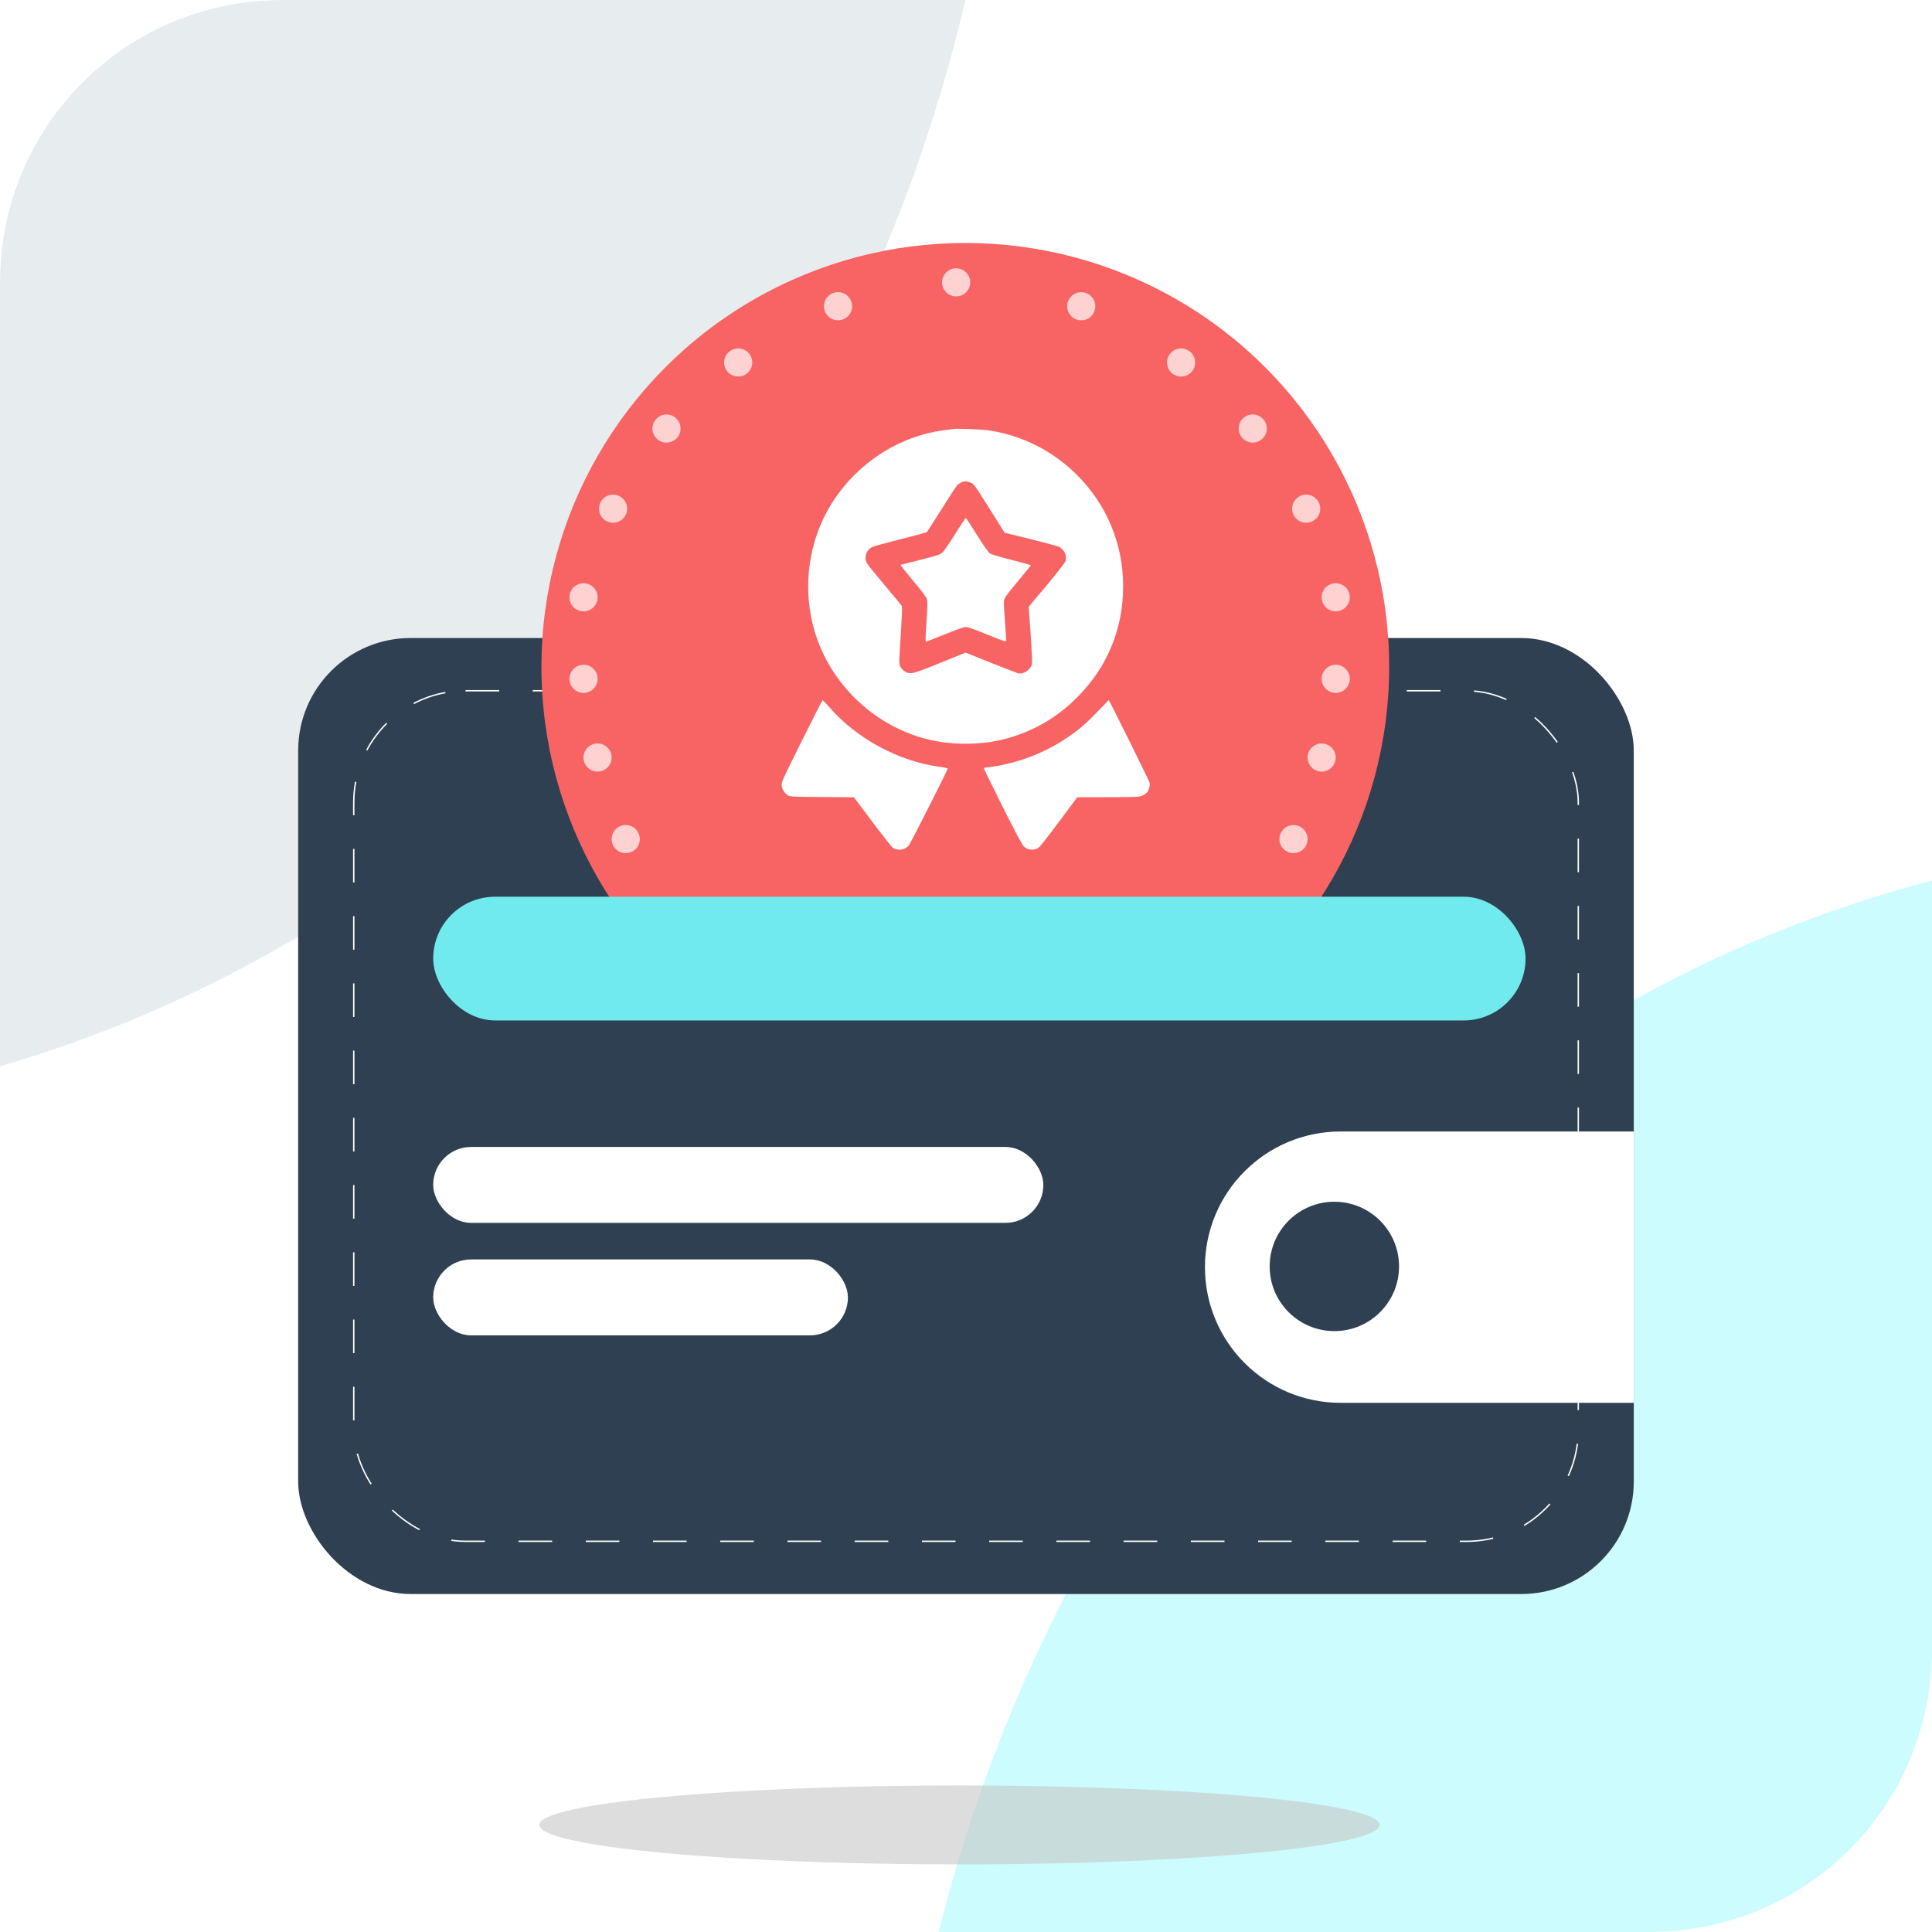 <svg width="50" height="50" viewBox="0 0 50 50" fill="none" xmlns="http://www.w3.org/2000/svg">
<g clip-path="url(#clip0_229_5174)">
<rect width="50" height="50" rx="7.284" fill="white"/>
<g filter="url(#filter0_f_229_5174)">
<ellipse cx="-8.98" cy="-9.541" rx="35.062" ry="38.417" fill="#E7EDEF"/>
</g>
<g opacity="0.8" filter="url(#filter1_f_229_5174)">
<ellipse cx="58.105" cy="60.167" rx="35.062" ry="38.417" fill="#BFFBFC"/>
</g>
<rect x="7.717" y="16.512" width="34.565" height="24.741" rx="2.911" fill="#2E4051"/>
<rect x="11.211" y="29.683" width="15.791" height="1.965" rx="0.982" fill="white"/>
<rect x="11.211" y="32.594" width="10.733" height="1.965" rx="0.982" fill="white"/>
<rect x="9.155" y="17.877" width="31.691" height="22.012" rx="2.893" stroke="white" stroke-width="0.036" stroke-dasharray="0.87 0.87"/>
<path d="M31.184 32.794C31.184 30.855 32.755 29.283 34.695 29.283H42.281V36.305H34.695C32.755 36.305 31.184 34.733 31.184 32.794Z" fill="white"/>
<circle cx="24.982" cy="17.258" r="10.97" fill="#F86464"/>
<g clip-path="url(#clip1_229_5174)">
<path d="M24.665 11.103C24.631 11.108 24.525 11.123 24.431 11.135C23.238 11.291 22.148 12.011 21.498 13.071C20.945 13.978 20.774 15.113 21.036 16.169C21.392 17.601 22.555 18.767 23.994 19.13C24.637 19.291 25.408 19.287 26.028 19.119C26.744 18.925 27.346 18.578 27.87 18.054C28.652 17.277 29.065 16.282 29.067 15.179C29.069 14.083 28.643 13.058 27.868 12.287C27.255 11.678 26.49 11.287 25.634 11.144C25.44 11.112 24.797 11.084 24.665 11.103ZM25.078 12.475C25.119 12.486 25.174 12.515 25.2 12.541C25.227 12.566 25.417 12.856 25.623 13.186L25.998 13.787L26.673 13.953C27.044 14.046 27.374 14.134 27.404 14.149C27.544 14.219 27.619 14.387 27.574 14.525C27.559 14.566 27.346 14.841 27.086 15.152L26.622 15.703L26.673 16.406C26.699 16.791 26.716 17.138 26.709 17.177C26.682 17.328 26.488 17.46 26.345 17.424C26.316 17.415 25.996 17.292 25.638 17.149L24.989 16.889L24.337 17.153C23.622 17.447 23.553 17.462 23.415 17.377C23.372 17.351 23.321 17.294 23.3 17.249C23.264 17.172 23.264 17.145 23.311 16.442C23.338 16.027 23.351 15.703 23.343 15.686C23.332 15.669 23.132 15.426 22.898 15.149C22.663 14.87 22.455 14.613 22.436 14.577C22.352 14.43 22.419 14.229 22.574 14.157C22.623 14.134 22.955 14.042 23.313 13.953C23.671 13.865 23.973 13.78 23.988 13.767C24.003 13.752 24.173 13.489 24.367 13.178C24.561 12.867 24.744 12.588 24.774 12.556C24.821 12.505 24.91 12.462 24.985 12.456C24.997 12.454 25.038 12.462 25.078 12.475Z" fill="white"/>
<path d="M24.719 13.82C24.574 14.054 24.425 14.271 24.387 14.303C24.331 14.352 24.235 14.384 23.822 14.487C23.547 14.555 23.317 14.614 23.309 14.619C23.3 14.623 23.445 14.808 23.633 15.032C23.869 15.313 23.978 15.458 23.992 15.515C24.005 15.568 24.001 15.754 23.978 16.099C23.95 16.471 23.948 16.605 23.965 16.605C23.978 16.605 24.188 16.524 24.433 16.424C24.678 16.324 24.917 16.237 24.964 16.231C25.036 16.222 25.125 16.25 25.545 16.42C26.039 16.618 26.039 16.618 26.039 16.565C26.039 16.535 26.024 16.292 26.005 16.028C25.973 15.583 25.973 15.541 26.005 15.475C26.024 15.434 26.184 15.232 26.358 15.023C26.535 14.815 26.678 14.636 26.678 14.629C26.678 14.621 26.454 14.559 26.182 14.491C25.909 14.423 25.658 14.348 25.624 14.327C25.583 14.301 25.462 14.131 25.285 13.848C25.134 13.607 25.004 13.407 24.998 13.403C24.989 13.396 24.866 13.586 24.719 13.82Z" fill="white"/>
<path d="M20.748 19.181C20.246 20.188 20.218 20.245 20.231 20.333C20.244 20.433 20.29 20.507 20.382 20.576C20.437 20.618 20.471 20.62 21.27 20.627L22.098 20.633L22.577 21.27C22.841 21.621 23.08 21.924 23.108 21.941C23.233 22.023 23.419 21.998 23.517 21.883C23.568 21.821 24.526 19.93 24.526 19.89C24.526 19.879 24.432 19.86 24.319 19.845C23.272 19.709 22.171 19.117 21.472 18.312C21.378 18.205 21.296 18.118 21.289 18.118C21.283 18.118 21.04 18.595 20.748 19.181Z" fill="white"/>
<path d="M28.414 18.407C28.104 18.733 27.922 18.887 27.592 19.108C27.049 19.472 26.425 19.717 25.763 19.83C25.652 19.849 25.54 19.864 25.512 19.864C25.484 19.864 25.463 19.875 25.463 19.885C25.463 19.898 25.682 20.345 25.951 20.884C26.308 21.595 26.457 21.874 26.506 21.915C26.617 22.011 26.77 22.015 26.887 21.93C26.917 21.908 27.154 21.608 27.411 21.261L27.88 20.633L28.678 20.631C29.407 20.631 29.485 20.626 29.562 20.59C29.609 20.569 29.662 20.533 29.681 20.511C29.735 20.452 29.769 20.324 29.752 20.256C29.739 20.201 28.706 18.116 28.693 18.118C28.691 18.12 28.566 18.25 28.414 18.407Z" fill="white"/>
</g>
<circle cx="16.194" cy="21.715" r="0.364" fill="#FED2D1"/>
<circle cx="15.465" cy="19.605" r="0.364" fill="#FED2D1"/>
<circle cx="15.102" cy="17.568" r="0.364" fill="#FED2D1"/>
<circle cx="15.102" cy="15.458" r="0.364" fill="#FED2D1"/>
<circle cx="15.866" cy="13.165" r="0.364" fill="#FED2D1"/>
<circle cx="17.249" cy="11.091" r="0.364" fill="#FED2D1"/>
<circle cx="19.104" cy="9.381" r="0.364" fill="#FED2D1"/>
<circle cx="21.688" cy="7.925" r="0.364" fill="#FED2D1"/>
<circle cx="0.364" cy="0.364" r="0.364" transform="matrix(-1 0 0 1 33.84 21.352)" fill="#FED2D1"/>
<circle cx="0.364" cy="0.364" r="0.364" transform="matrix(-1 0 0 1 34.568 19.241)" fill="#FED2D1"/>
<circle cx="0.364" cy="0.364" r="0.364" transform="matrix(-1 0 0 1 34.932 17.204)" fill="#FED2D1"/>
<circle cx="0.364" cy="0.364" r="0.364" transform="matrix(-1 0 0 1 34.932 15.094)" fill="#FED2D1"/>
<circle cx="0.364" cy="0.364" r="0.364" transform="matrix(-1 0 0 1 34.168 12.801)" fill="#FED2D1"/>
<circle cx="0.364" cy="0.364" r="0.364" transform="matrix(-1 0 0 1 32.785 10.727)" fill="#FED2D1"/>
<circle cx="0.364" cy="0.364" r="0.364" transform="matrix(-1 0 0 1 30.93 9.018)" fill="#FED2D1"/>
<circle cx="0.364" cy="0.364" r="0.364" transform="matrix(-1 0 0 1 28.346 7.562)" fill="#FED2D1"/>
<circle cx="24.745" cy="7.307" r="0.364" fill="#FED2D1"/>
<circle cx="34.533" cy="32.775" r="1.674" fill="#2E4051"/>
<rect x="17.031" y="24.844" width="16.882" height="4.439" fill="#2E4051"/>
<rect x="11.211" y="23.207" width="28.27" height="3.202" rx="1.601" fill="#70EAEC"/>
<ellipse opacity="0.8" cx="24.832" cy="47.229" rx="10.875" ry="1.021" fill="#C6C6C6" fill-opacity="0.75"/>
</g>
<defs>
<filter id="filter0_f_229_5174" x="-65.876" y="-69.791" width="113.792" height="120.5" filterUnits="userSpaceOnUse" color-interpolation-filters="sRGB">
<feFlood flood-opacity="0" result="BackgroundImageFix"/>
<feBlend mode="normal" in="SourceGraphic" in2="BackgroundImageFix" result="shape"/>
<feGaussianBlur stdDeviation="10.917" result="effect1_foregroundBlur_229_5174"/>
</filter>
<filter id="filter1_f_229_5174" x="1.21" y="-0.083" width="113.792" height="120.5" filterUnits="userSpaceOnUse" color-interpolation-filters="sRGB">
<feFlood flood-opacity="0" result="BackgroundImageFix"/>
<feBlend mode="normal" in="SourceGraphic" in2="BackgroundImageFix" result="shape"/>
<feGaussianBlur stdDeviation="10.917" result="effect1_foregroundBlur_229_5174"/>
</filter>
<clipPath id="clip0_229_5174">
<rect width="50" height="50" rx="7.284" fill="white"/>
</clipPath>
<clipPath id="clip1_229_5174">
<rect width="10.903" height="10.903" fill="white" transform="translate(19.543 11.091)"/>
</clipPath>
</defs>
</svg>
